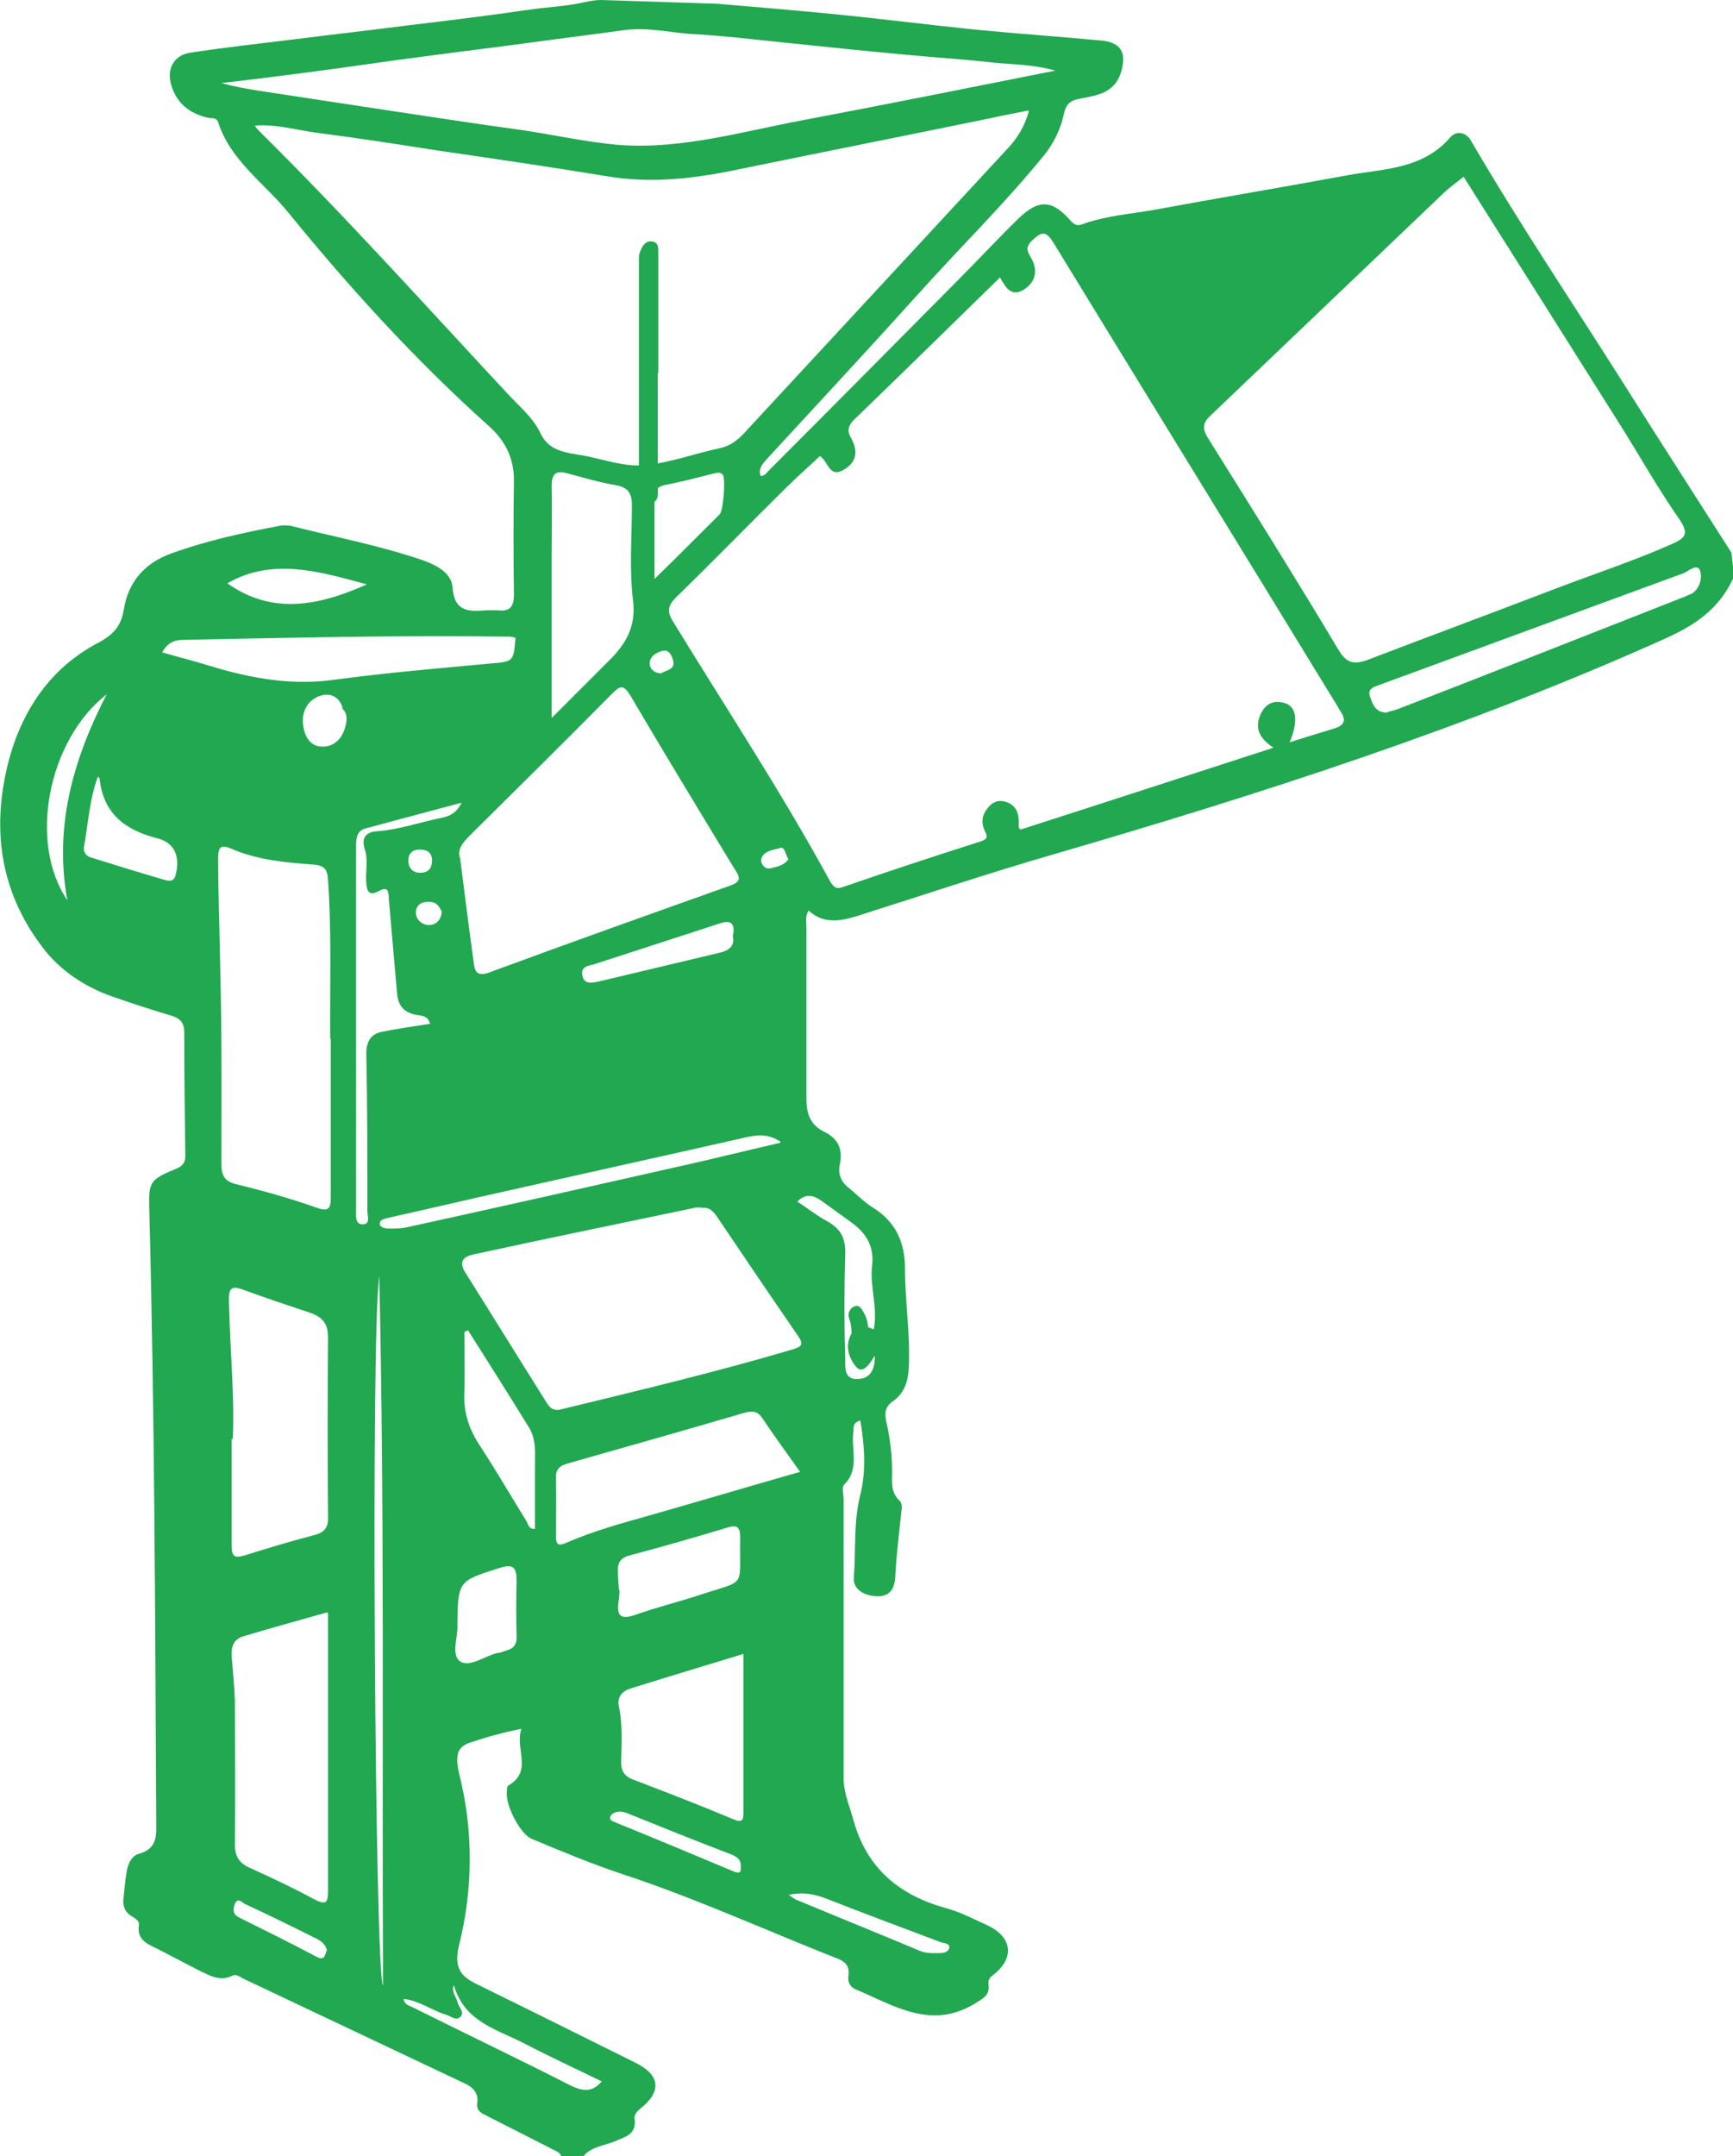 <?xml version="1.0" encoding="UTF-8"?>
<svg id="Camada_1" xmlns="http://www.w3.org/2000/svg" viewBox="0 0 32.17 40">
  <defs>
    <style>
      .cls-1 {
        fill: #21a851;
      }
    </style>
  </defs>
  <path class="cls-1" d="M13.32.07c.71.06,1.42.12,2.14.19.92.09,1.84.21,2.76.3.73.07,1.46.12,2.2.19.39.03.5.22.39.59-.12.39-.45.43-.76.49-.17.03-.26.09-.3.28-.06.28-.18.53-.36.76-.74.91-1.57,1.72-2.35,2.59-.92,1.02-1.86,2.03-2.8,3.05-.08.09-.17.18-.12.32.08,0,.12-.07.17-.12,1.17-1.17,2.33-2.34,3.5-3.52.37-.37.73-.76,1.11-1.13.38-.37.63-.36.98.04.07.08.13.09.21.06.44-.16.9-.19,1.35-.27,1.19-.22,2.39-.42,3.58-.64.67-.12,1.39-.11,1.9-.7.11-.13.29-.1.38.05.91,1.56,1.92,3.06,2.88,4.58.65,1.03,1.31,2.05,1.96,3.07l.05.44c-.27.62-.75.92-1.31,1.17-3.66,1.64-7.48,2.87-11.33,3.99-1.21.35-2.4.75-3.6,1.13-.32.1-.65.18-.94-.09-.07.12-.04.22-.04.32,0,1.06,0,2.11,0,3.17,0,.28.07.49.34.62.25.12.34.33.28.6-.04.17.02.32.16.43.16.13.3.28.47.38.42.27.58.65.58,1.13,0,.61.1,1.21.07,1.82-.01.26-.08.48-.29.63-.15.1-.16.22-.13.37.07.31.11.61.11.93,0,.19-.03.38.13.54.07.06.05.15.04.23-.04.39-.09.78-.11,1.17-.01.23-.09.38-.32.38-.23,0-.47-.11-.45-.35.04-.51-.01-1.02.12-1.53.11-.44.08-.92,0-1.38-.15.04-.12.14-.13.22-.04.33.12.68-.17.97-.05.05-.01.18-.01.27,0,1.72,0,3.45,0,5.17,0,.29.12.54.19.81.25.87.84,1.36,1.69,1.6.27.07.52.2.78.32.48.22.52.62.11.93-.07.05-.09.1-.08.18.03.2-.12.26-.26.35-.81.49-1.5.03-2.21-.27-.1-.04-.15-.14-.13-.25.03-.21-.09-.28-.26-.34-1.31-.52-2.61-1.11-3.95-1.55-.57-.19-1.12-.42-1.67-.65-.22-.09-.5-.65-.46-.88,0-.04,0-.1.03-.11.46-.27.11-.69.24-1.05-.36.07-.67.16-.97.26-.22.08-.27.23-.18.6.26,1.04.25,2.12-.01,3.16-.11.44.07.59.34.72.98.48,1.96.97,2.93,1.45.47.23.5.54.09.86-.06.05-.11.11-.1.18.04.28-.15.33-.34.41-.22.1-.49.1-.64.33h-.37c-.02-.13-.13-.14-.21-.19-.39-.2-.79-.4-1.18-.6-.1-.05-.2-.09-.18-.24.03-.21-.11-.31-.27-.38-1.35-.64-2.71-1.28-4.06-1.92-.07-.03-.13-.1-.22-.06-.22.11-.41,0-.6-.09-.25-.13-.5-.26-.75-.39-.19-.1-.43-.16-.38-.47.01-.07-.09-.13-.16-.17-.1-.07-.14-.17-.13-.29.02-.17.03-.34.06-.51.02-.15.09-.3.22-.34.37-.1.33-.36.33-.64-.02-3.79-.03-7.58-.13-11.38-.01-.44.03-.49.45-.67.11-.04.22-.09.22-.25-.01-.77-.02-1.54-.02-2.31,0-.16-.07-.25-.24-.3-.37-.11-.74-.23-1.11-.36-.51-.18-.97-.49-1.29-.92C0,16.53-.14,15.4.13,14.24c.23-.98.76-1.83,1.7-2.32.28-.15.42-.31.47-.62.08-.5.38-.85.87-1.03.66-.24,1.35-.39,2.04-.52.06-.01.12,0,.17,0,.83.21,1.68.37,2.49.65.25.09.51.24.53.49.03.46.3.46.63.43.07,0,.14,0,.21,0,.22.03.3-.06.3-.29-.01-.71-.01-1.42,0-2.13,0-.41-.17-.74-.48-1.01-1.35-1.21-2.57-2.55-3.71-3.95-.44-.54-1.07-.96-1.3-1.67-.03-.1-.13-.07-.21-.09-.32-.08-.56-.26-.66-.6-.09-.29.04-.55.34-.6.64-.1,1.29-.17,1.94-.25.71-.09,1.42-.17,2.12-.26.75-.09,1.49-.18,2.24-.29.34-.05.69-.06,1.03-.14.1-.02.2-.04.31-.04M6.36,13.13h0c-.07-.23-.26-.29-.45-.21-.22.09-.32.31-.28.55.03.2.13.38.36.38.23,0,.37-.17.42-.37.03-.11.05-.24-.06-.34ZM23.94,13.77c.31-.1.58-.18.84-.26.15-.05.22-.13.12-.29-.05-.07-.09-.16-.14-.23-1.73-2.83-3.47-5.65-5.2-8.48-.14-.23-.22-.22-.4-.05-.16.15-.06.24,0,.36.11.22.05.42-.15.55-.24.15-.34-.04-.44-.21-.01-.02-.04-.03-.01-.01-.91.89-1.81,1.77-2.71,2.64-.1.1-.13.2-.06.32.13.23.14.44-.12.6-.28.17-.29-.15-.45-.25-.21.2-.43.39-.64.6-.68.67-1.34,1.35-2.03,2.02-.16.16-.17.27-.05.46.98,1.6,2.01,3.16,2.91,4.81.07.12.13.15.25.1.84-.29,1.69-.57,2.54-.84.12-.04.14-.08.09-.18-.1-.19-.05-.35.09-.49.09-.09.2-.1.31-.06.21.08.23.26.22.45,0,.02.01.04.03.06,1.56-.5,3.12-1.01,4.7-1.52-.29-.19-.35-.39-.23-.64.1-.2.27-.25.46-.18.2.07.23.34.07.72ZM19.09,2.05c-.25.05-.47.09-.69.14-1.56.32-3.12.63-4.68.95-.81.17-1.62.27-2.45.13-1.03-.17-2.06-.32-3.09-.47-.77-.12-1.54-.24-2.32-.34-.37-.05-.73-.16-1.13-.13.04.06.06.08.08.1,1.59,1.57,3.08,3.23,4.6,4.86.22.24.48.45.62.74.12.26.32.33.56.38.08.01.16.03.24.04.37.07.75.21,1.12.18.48-.04.95-.22,1.43-.32.17-.04.29-.13.41-.25,1.64-1.77,3.28-3.54,4.92-5.31.17-.18.31-.4.39-.69ZM27.17,3.28c-.13.1-.25.19-.36.29-1.45,1.38-2.89,2.76-4.34,4.14-.15.14-.15.24-.05.41.82,1.31,1.64,2.62,2.43,3.94.15.25.29.27.54.18,1.15-.44,2.31-.87,3.46-1.31.73-.28,1.47-.52,2.19-.84.24-.11.32-.18.14-.45-.37-.53-.69-1.09-1.03-1.64-.99-1.57-1.98-3.14-2.98-4.72ZM19.59,1.31c-.42-.12-.79-.11-1.16-.15-.52-.06-1.04-.09-1.56-.14-.77-.07-1.54-.15-2.31-.23-.58-.06-1.16-.13-1.74-.16-.41-.03-.82-.13-1.24-.07-.58.08-1.15.15-1.73.23-.67.09-1.33.17-2,.26-.71.09-1.41.2-2.12.29-.54.07-1.08.14-1.62.2.25.07.49.11.74.15.72.11,1.45.22,2.17.33.88.13,1.76.27,2.65.39.62.09,1.22.23,1.84.28,1.16.08,2.27-.25,3.39-.46,1.54-.29,3.08-.6,4.69-.92ZM8.54,15.91c.09.7.17,1.35.26,1.99.02.15.09.21.28.14,1.49-.55,2.98-1.08,4.47-1.61.23-.08.18-.17.08-.32-.65-1.07-1.3-2.14-1.93-3.21-.13-.21-.19-.18-.34-.03-.87.88-1.75,1.75-2.63,2.62-.14.14-.25.27-.19.43ZM13.02,22.4s-.07,0-.1,0c-1.38.29-2.76.57-4.13.87-.19.04-.28.13-.15.34.51.81,1.01,1.62,1.52,2.43.06.09.13.14.27.1,1.44-.35,2.87-.69,4.29-1.11.16-.05.2-.09.1-.24-.51-.74-1.01-1.48-1.51-2.22-.07-.1-.15-.19-.29-.16ZM6.13,19.28c-.01-.89.03-1.92-.04-2.95-.01-.18-.05-.27-.25-.29-.52-.04-1.04-.08-1.53-.29-.25-.11-.26,0-.26.2,0,.7.03,1.4.04,2.09.03,1.18.02,2.37.02,3.55,0,.22.06.33.29.38.49.12.99.26,1.47.43.23.08.27.03.27-.2,0-.93,0-1.86,0-2.94ZM6.07,29.91c-.53.15-1.04.29-1.54.44-.19.05-.24.19-.23.37.02.27.05.54.06.82,0,.89.01,1.78,0,2.67,0,.23.08.35.28.44.4.18.8.37,1.19.58.23.12.26.06.26-.16,0-1.06,0-2.13,0-3.19,0-.65,0-1.29,0-1.96ZM4.3,26.69c0,.78,0,1.38,0,1.98,0,.21.06.24.25.18.42-.13.84-.26,1.27-.37.2-.05.28-.14.27-.35-.01-1.11-.01-2.21,0-3.32,0-.25-.1-.37-.31-.45-.42-.14-.84-.28-1.25-.43-.23-.09-.29-.04-.28.21.02.91.11,1.82.07,2.56ZM14.85,27.3c-.24-.34-.47-.65-.69-.98-.09-.14-.18-.16-.35-.11-1.09.32-2.19.63-3.28.94-.15.04-.22.12-.21.28.01.35,0,.71,0,1.06,0,.15.03.2.19.13.48-.21.98-.35,1.48-.49.95-.27,1.89-.55,2.87-.83ZM10.25,13.31c.4-.4.74-.74,1.07-1.07.31-.31.49-.63.43-1.11-.07-.58-.02-1.17-.02-1.76,0-.22-.07-.33-.3-.37-.3-.05-.6-.14-.9-.22-.21-.06-.29.01-.29.23.01.42,0,.83,0,1.25,0,.99,0,1.98,0,3.05ZM13.8,30.68c-.75.23-1.42.43-2.09.64-.17.05-.26.17-.22.34.07.34.05.68.04,1.03,0,.16.06.26.22.32.63.24,1.25.48,1.87.74.17.07.18,0,.18-.13,0-.96,0-1.92,0-2.93ZM9.56,11.83s-.06-.02-.09-.02c-2.03-.03-4.05.02-6.08.06-.17,0-.29.07-.38.23.3.09.59.16.88.25.75.23,1.51.37,2.31.26.96-.13,1.92-.21,2.88-.3.45-.04.45-.02.49-.48ZM25.75,13.21c.07-.02.17-.04.26-.08,1.75-.68,3.51-1.37,5.26-2.06.05-.02.09-.04.14-.06.15-.1.19-.3.15-.42-.05-.15-.21,0-.3.04-1.88.69-3.76,1.38-5.64,2.07-.11.04-.24.07-.19.22.05.13.09.3.32.3ZM7.98,18.98c-.04-.14-.16-.14-.23-.15-.25-.04-.36-.17-.38-.41-.05-.57-.1-1.14-.15-1.72-.01-.13.01-.28-.19-.17-.18.1-.22,0-.23-.15-.02-.21.04-.43-.03-.63-.07-.22.04-.32.23-.33.41-.03.8-.17,1.2-.25.14-.03.27-.08.37-.28-.63.17-1.21.32-1.79.48-.15.04-.17.17-.17.32,0,2.25,0,4.5,0,6.76,0,.11-.02.27.13.26.14,0,.08-.16.08-.25,0-.97,0-1.95-.02-2.92,0-.21.08-.36.29-.4.29-.06.59-.1.9-.15ZM11.5,29.49s0,.14-.02.23c-.03.24.03.33.3.24.39-.14.8-.24,1.2-.37.9-.3.74-.1.76-1.07,0-.2-.06-.24-.25-.18-.59.18-1.19.35-1.79.51-.17.04-.24.13-.23.3,0,.1.01.2.02.35ZM8.68,24.68l-.06.03c0,.37.01.75,0,1.12-.02.37.09.69.29.99.3.46.58.94.87,1.41.03.06.04.14.15.13,0-.38,0-.76,0-1.14,0-.25.03-.51-.11-.74-.37-.6-.75-1.2-1.13-1.8ZM14.49,21.18c-.23-.15-.41-.13-.61-.09-1.5.34-3,.67-4.51,1.01-.72.16-1.44.33-2.16.49-.07.02-.16.03-.16.11,0,.07.1.09.17.09.12,0,.24,0,.36-.03,1.69-.37,3.38-.75,5.06-1.13.59-.13,1.18-.28,1.84-.43ZM8.49,30.14c.02.19-.12.54.04.67.18.14.47-.1.72-.15.05,0,.1-.03.14-.04.15-.04.21-.12.2-.28-.01-.33-.01-.67,0-1,0-.26-.05-.34-.33-.25-.75.24-.76.23-.77,1.06ZM7.04,23.67c-.16,1.07-.08,12.98.07,13.16-.02-4.41.03-8.79-.07-13.16ZM12.15,10.74c.44-.43.83-.82,1.21-1.2.07-.07.11-.66.06-.73-.05-.06-.1-.04-.16-.03-.31.08-.62.16-.93.22-.12.03-.18.09-.18.2,0,.49,0,.98,0,1.53ZM1.82,14.4c-.16.42-.18.87-.26,1.3-.02.1.03.18.14.21.45.14.9.28,1.35.41.07.02.18.05.21-.09.09-.34-.02-.6-.34-.68-.59-.15-1-.45-1.07-1.1,0-.02-.02-.03-.04-.05ZM13.61,17.34c.04-.26-.09-.27-.28-.2-.77.25-1.54.5-2.31.75-.11.03-.24.04-.21.2.03.18.18.14.29.12.76-.18,1.52-.36,2.27-.54.16-.04.28-.12.23-.32ZM4.22,10.82c.83.59,1.7.42,2.59.02-.89-.24-1.75-.5-2.59-.02ZM1.25,16.7c-.25-1.37.11-2.62.73-3.82-1.09.85-1.46,2.75-.73,3.82ZM16.23,25.16c-.1.17-.23.34-.35.18-.12-.15-.2-.37-.08-.59.1-.2.26-.16.42-.09.08-.41-.08-.8-.03-1.19.04-.36-.12-.6-.38-.79-.18-.13-.36-.26-.54-.39-.15-.11-.3-.17-.47,0,.19.12.36.26.55.36.25.14.35.31.34.61-.02.65-.02,1.3,0,1.95,0,.14-.03.39.24.37.21-.01.31-.15.31-.42ZM8.42,36.83c-.04.13.05.21.07.3.02.1.14.19.06.28-.09.09-.19-.02-.28-.04-.26-.08-.49-.26-.78-.29.02.11.1.12.16.15.98.49,1.97.96,2.95,1.46.23.11.4.12.57-.08-.47-.23-.95-.45-1.41-.69-.51-.27-1.13-.4-1.33-1.08ZM14.64,35.15c.08.05.11.08.14.09.77.32,1.54.63,2.3.95.12.05.24.04.36.04.08,0,.16-.02.18-.09.02-.09-.08-.09-.15-.11-.71-.27-1.42-.53-2.13-.81-.21-.08-.42-.13-.7-.07ZM13.75,34.63c.01-.14-.07-.19-.2-.24-.63-.24-1.25-.49-1.87-.74-.09-.04-.17-.06-.26-.03-.03.01-.08.04-.09.08-.02.06.03.08.08.1.74.3,1.48.61,2.22.92.1.04.13.01.12-.09ZM6.07,36.19c-.02-.13-.13-.2-.24-.25-.42-.21-.85-.42-1.28-.62-.05-.02-.14-.14-.19,0-.04.1-.04.19.08.25.48.24.97.48,1.44.73.13.07.15-.01.18-.11ZM8.2,16.91c-.05-.11-.11-.19-.26-.18-.14,0-.22.08-.22.2,0,.13.12.23.24.23.12,0,.23-.08.24-.25ZM8.02,15.97c0-.15-.08-.21-.23-.21-.14,0-.21.08-.21.2,0,.14.08.23.22.23.15,0,.22-.08.22-.23ZM14.63,15.93c-.05-.08-.06-.23-.15-.2-.13.04-.31.05-.35.21-.02.06.06.19.16.17.12-.03.27-.05.35-.18ZM12.27,12.49c.09-.06.25-.06.23-.21-.01-.08-.07-.23-.18-.21-.11.02-.26.09-.26.24,0,.09.08.18.21.18Z"/>
  <path class="cls-1" d="M12.21,6.92c0,.71,0,1.42,0,2.13,0,.12.03.27-.15.28-.18,0-.2-.13-.2-.27,0-1.41,0-2.82,0-4.23,0-.06,0-.12.03-.18.04-.1.1-.19.22-.17.12.02.11.13.11.22,0,.74,0,1.48,0,2.22Z"/>
  <path class="cls-1" d="M16.11,24.72c0,.08,0,.14,0,.2,0,.1-.04.18-.15.19-.13,0-.14-.08-.15-.18,0-.16.01-.32-.05-.48-.03-.09.02-.19.11-.22.09-.03.13.06.17.13.07.12.08.25.07.36Z"/>
  <path class="cls-1" d="M6.36,14.13s0,.1,0,.15c0,.19-.02.35-.26.35-.26,0-.16-.21-.16-.34,0-.25.18-.21.34-.18.03,0,.05.02.08.03,0,0,0-.01,0-.01Z"/>
</svg>